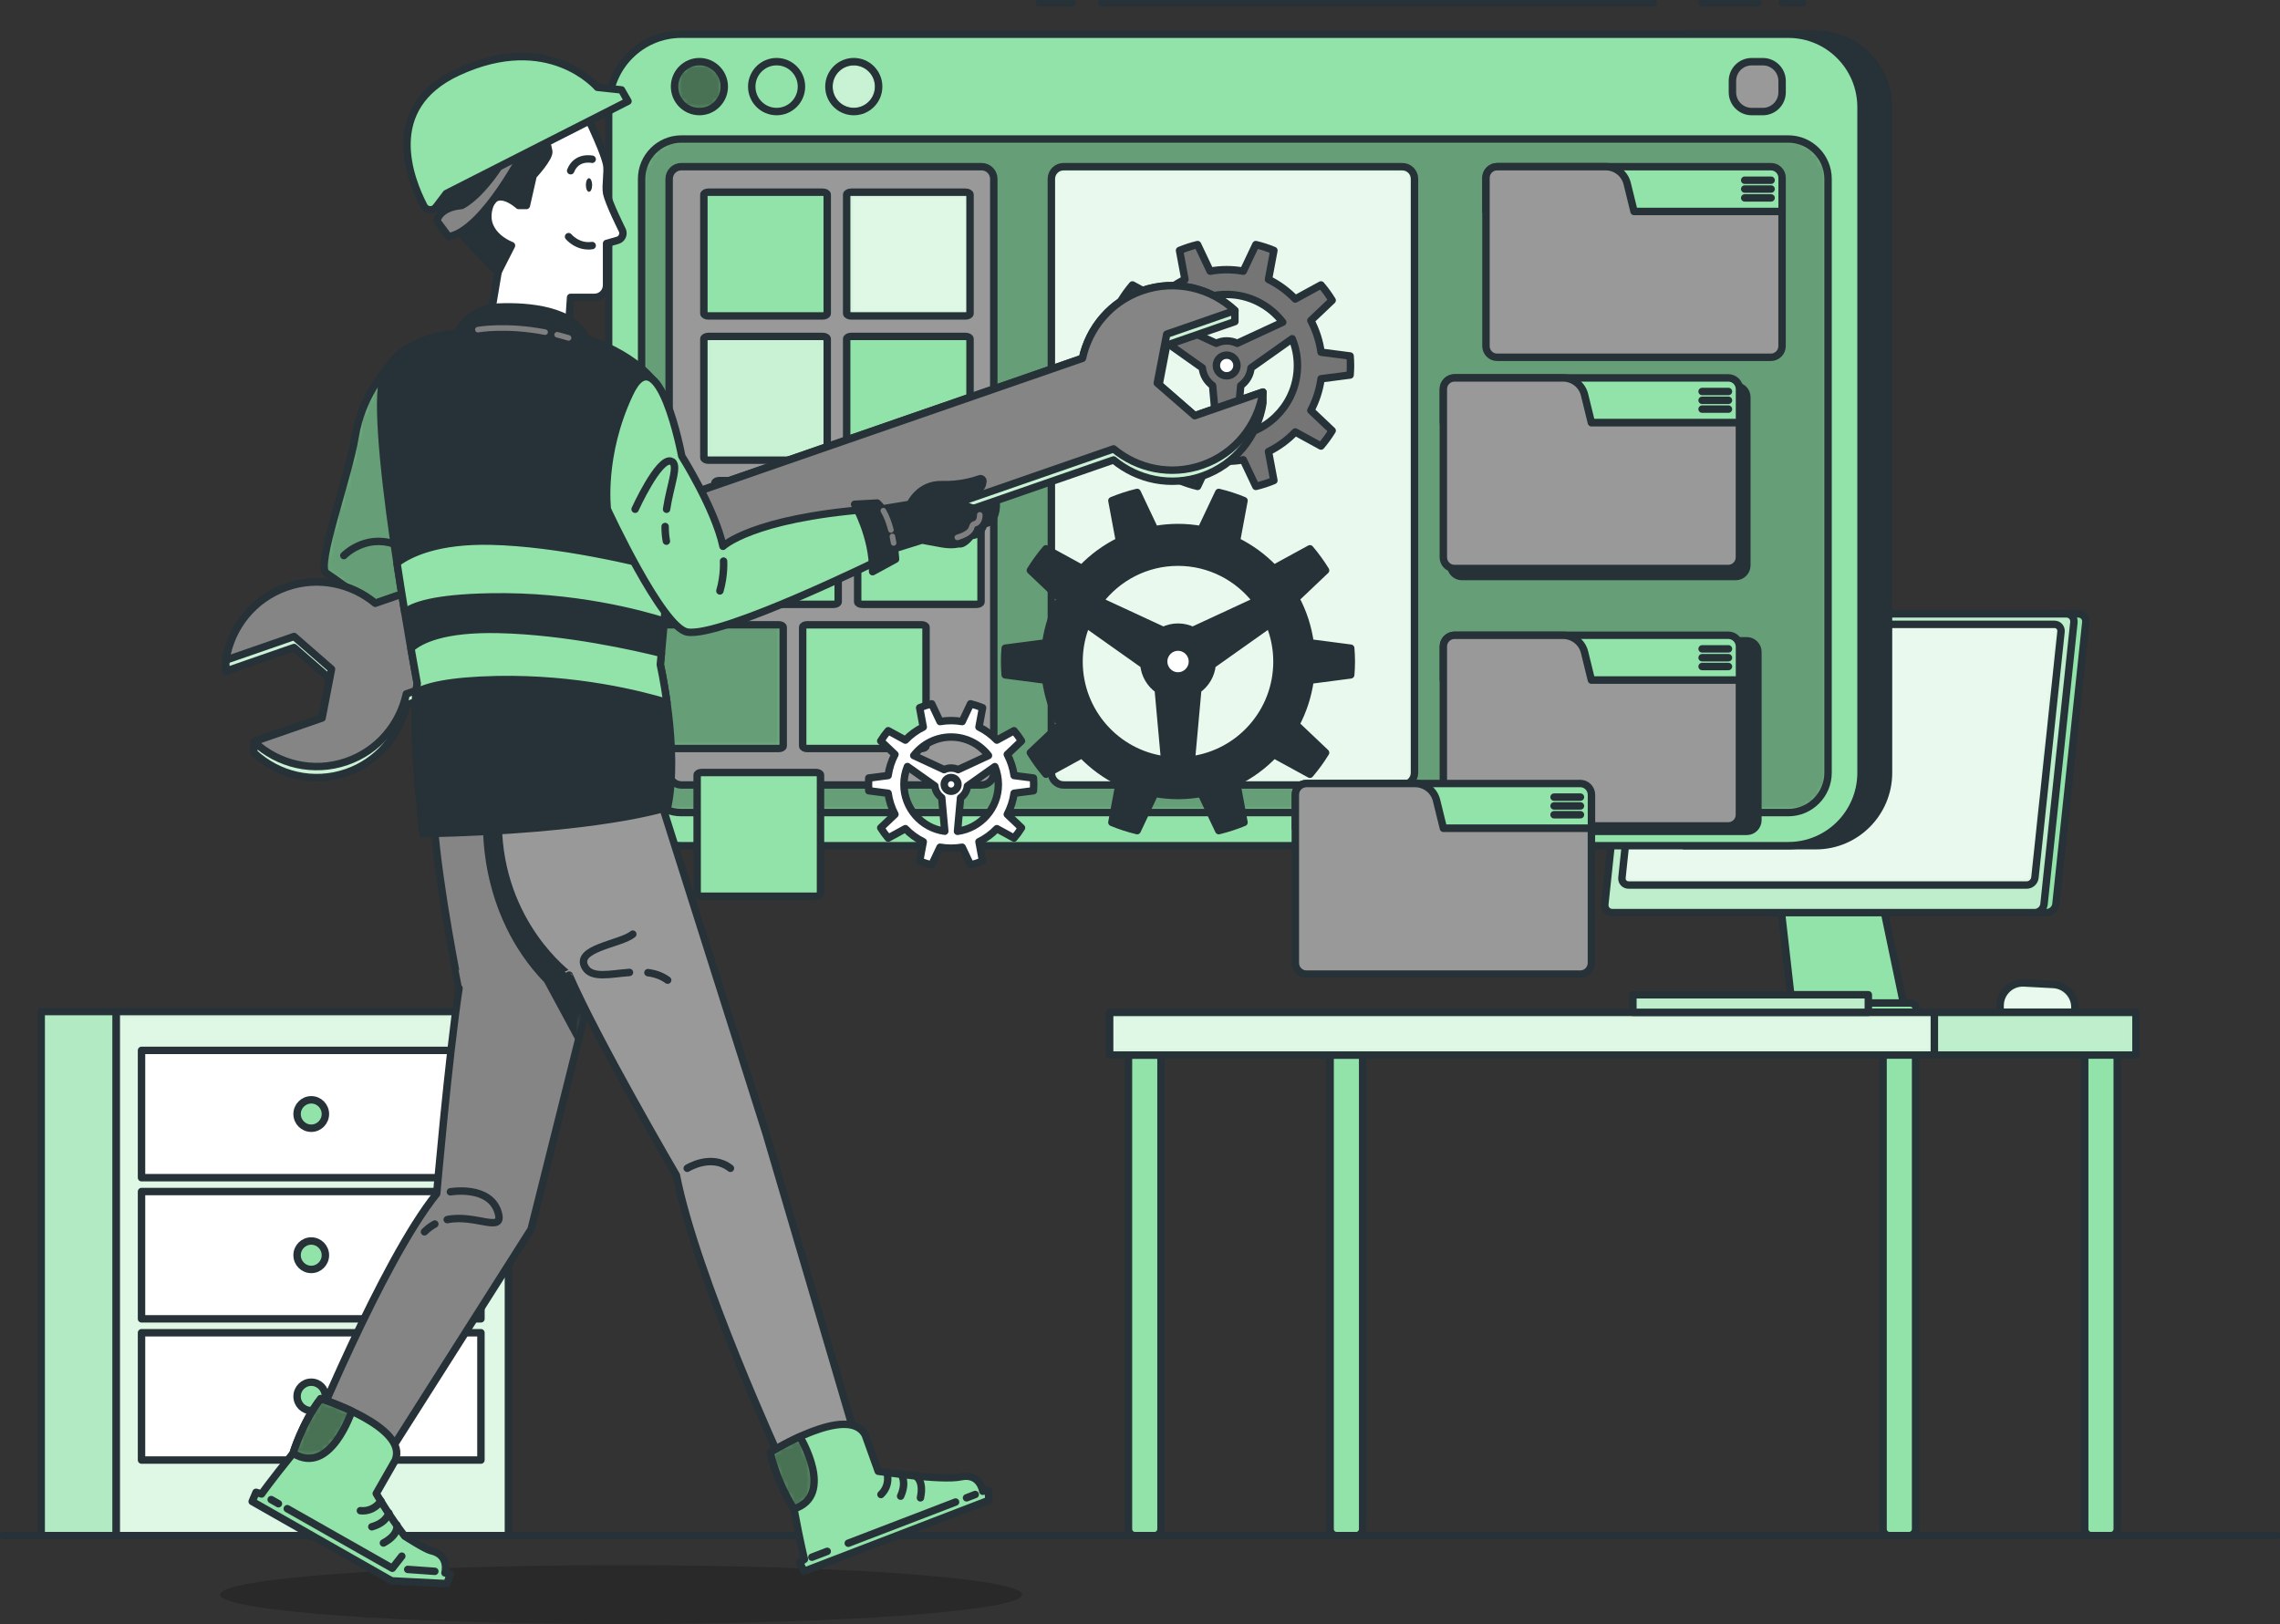 <svg width="386" height="275" viewBox="0 0 386 275" fill="none" xmlns="http://www.w3.org/2000/svg">
<rect x="0" y="0" width="386" height="275" fill="#333333" stroke="none"/>
<g clip-path="url(#clip0_22289_9619)">
<path opacity="0.2" d="M105.156 274.993C142.651 274.993 173.047 272.762 173.047 270.01C173.047 267.259 142.651 265.028 105.156 265.028C67.661 265.028 37.266 267.259 37.266 270.01C37.266 272.762 67.661 274.993 105.156 274.993Z" fill="black"/>
<path d="M0.466 260.024H385.534" stroke="#263238" stroke-width="1.259" stroke-miterlimit="10" stroke-linecap="round" stroke-linejoin="round"/>
<path d="M351.279 171.421H338.61V170.292C338.61 168.072 340.467 166.313 342.67 166.431L347.633 166.699C349.674 166.81 351.279 168.503 351.279 170.56V171.421Z" fill="#92E3A9"/>
<mask id="mask0_22289_9619" style="mask-type:luminance" maskUnits="userSpaceOnUse" x="338" y="166" width="14" height="6">
<path d="M351.279 171.421H338.61V170.292C338.61 168.072 340.467 166.313 342.67 166.431L347.633 166.699C349.674 166.81 351.279 168.503 351.279 170.56V171.421Z" fill="white"/>
</mask>
<g mask="url(#mask0_22289_9619)">
<path opacity="0.8" d="M351.279 171.421H338.61V170.292C338.61 168.072 340.467 166.313 342.67 166.431L347.633 166.699C349.674 166.81 351.279 168.503 351.279 170.56V171.421Z" fill="white"/>
</g>
<path d="M351.279 171.421H338.61V170.292C338.61 168.072 340.467 166.313 342.67 166.431L347.633 166.699C349.674 166.81 351.279 168.503 351.279 170.56V171.421Z" stroke="#263238" stroke-width="1.259" stroke-miterlimit="10" stroke-linecap="round" stroke-linejoin="round"/>
<path d="M317.074 145.129C317.03 144.127 316.201 143.34 315.203 143.34H302.401C301.403 143.34 300.582 144.127 300.53 145.129L303.57 171.911H322.68L317.074 145.129Z" fill="#92E3A9" stroke="#263238" stroke-width="1.259" stroke-miterlimit="10" stroke-linecap="round" stroke-linejoin="round"/>
<path d="M351.848 103.943H347.078L341.716 154.529H346.486C347.277 154.529 347.987 153.883 348.069 153.089L353.127 105.376C353.208 104.589 352.632 103.943 351.848 103.943Z" fill="#92E3A9" stroke="#263238" stroke-width="1.259" stroke-miterlimit="10" stroke-linecap="round" stroke-linejoin="round"/>
<path d="M344.467 154.537H272.975C272.183 154.537 271.614 153.891 271.695 153.096L276.754 105.383C276.835 104.589 277.545 103.943 278.336 103.943H349.829C350.62 103.943 351.189 104.589 351.108 105.383L346.049 153.096C345.968 153.891 345.258 154.537 344.467 154.537Z" fill="#92E3A9"/>
<mask id="mask1_22289_9619" style="mask-type:luminance" maskUnits="userSpaceOnUse" x="271" y="103" width="81" height="52">
<path d="M344.467 154.537H272.975C272.183 154.537 271.614 153.891 271.695 153.096L276.754 105.383C276.835 104.589 277.545 103.943 278.336 103.943H349.829C350.62 103.943 351.189 104.589 351.108 105.383L346.049 153.096C345.968 153.891 345.258 154.537 344.467 154.537Z" fill="white"/>
</mask>
<g mask="url(#mask1_22289_9619)">
<path opacity="0.4" d="M344.467 154.537H272.975C272.183 154.537 271.614 153.891 271.695 153.096L276.754 105.383C276.835 104.589 277.545 103.943 278.336 103.943H349.829C350.62 103.943 351.189 104.589 351.108 105.383L346.049 153.096C345.968 153.891 345.258 154.537 344.467 154.537Z" fill="white"/>
</g>
<path d="M344.467 154.537H272.975C272.183 154.537 271.614 153.891 271.695 153.096L276.754 105.383C276.835 104.589 277.545 103.943 278.336 103.943H349.829C350.62 103.943 351.189 104.589 351.108 105.383L346.049 153.096C345.968 153.891 345.258 154.537 344.467 154.537Z" stroke="#263238" stroke-width="1.259" stroke-miterlimit="10" stroke-linecap="round" stroke-linejoin="round"/>
<path d="M323.397 169.832H299.894C299.324 169.832 298.858 170.3 298.858 170.872C298.858 171.443 299.324 171.911 299.894 171.911H323.397C323.966 171.911 324.432 171.443 324.432 170.872C324.432 170.3 323.966 169.832 323.397 169.832Z" fill="#92E3A9" stroke="#263238" stroke-width="1.259" stroke-miterlimit="10" stroke-linecap="round" stroke-linejoin="round"/>
<path d="M343.128 149.859H275.711C275.023 149.859 274.52 149.295 274.594 148.604L279.009 106.972C279.083 106.281 279.704 105.717 280.392 105.717H347.809C348.497 105.717 349 106.281 348.926 106.972L344.511 148.604C344.437 149.302 343.823 149.859 343.128 149.859Z" fill="#92E3A9"/>
<mask id="mask2_22289_9619" style="mask-type:luminance" maskUnits="userSpaceOnUse" x="274" y="105" width="75" height="45">
<path d="M343.128 149.859H275.711C275.023 149.859 274.52 149.295 274.594 148.604L279.009 106.972C279.083 106.281 279.704 105.717 280.392 105.717H347.809C348.497 105.717 349 106.281 348.926 106.972L344.511 148.604C344.437 149.302 343.823 149.859 343.128 149.859Z" fill="white"/>
</mask>
<g mask="url(#mask2_22289_9619)">
<path opacity="0.8" d="M343.128 149.859H275.711C275.023 149.859 274.52 149.295 274.594 148.604L279.009 106.972C279.083 106.281 279.704 105.717 280.392 105.717H347.809C348.497 105.717 349 106.281 348.926 106.972L344.511 148.604C344.437 149.302 343.823 149.859 343.128 149.859Z" fill="white"/>
</g>
<path d="M343.128 149.859H275.711C275.023 149.859 274.52 149.295 274.594 148.604L279.009 106.972C279.083 106.281 279.704 105.717 280.392 105.717H347.809C348.497 105.717 349 106.281 348.926 106.972L344.511 148.604C344.437 149.302 343.823 149.859 343.128 149.859Z" stroke="#263238" stroke-width="1.259" stroke-miterlimit="10" stroke-linecap="round" stroke-linejoin="round"/>
<path d="M195.448 260.024H192.15C191.543 260.024 191.048 259.526 191.048 258.917V178.653H196.557V258.91C196.55 259.526 196.062 260.024 195.448 260.024Z" fill="#92E3A9" stroke="#263238" stroke-width="1.259" stroke-miterlimit="10" stroke-linecap="round" stroke-linejoin="round"/>
<path d="M361.617 171.421H313.857V178.653H361.617V171.421Z" fill="#92E3A9"/>
<mask id="mask3_22289_9619" style="mask-type:luminance" maskUnits="userSpaceOnUse" x="313" y="171" width="49" height="8">
<path d="M361.617 171.421H313.857V178.653H361.617V171.421Z" fill="white"/>
</mask>
<g mask="url(#mask3_22289_9619)">
<path opacity="0.4" d="M361.617 171.421H313.857V178.653H361.617V171.421Z" fill="white"/>
</g>
<path d="M361.617 171.421H313.857V178.653H361.617V171.421Z" stroke="#263238" stroke-width="1.259" stroke-miterlimit="10" stroke-linecap="round" stroke-linejoin="round"/>
<path d="M229.586 260.024H226.287C225.681 260.024 225.186 259.526 225.186 258.917V178.653H230.695V258.91C230.695 259.526 230.2 260.024 229.586 260.024Z" fill="#92E3A9" stroke="#263238" stroke-width="1.259" stroke-miterlimit="10" stroke-linecap="round" stroke-linejoin="round"/>
<path d="M357.335 260.024H354.036C353.43 260.024 352.935 259.526 352.935 258.917V178.653H358.444V258.91C358.437 259.526 357.941 260.024 357.335 260.024Z" fill="#92E3A9" stroke="#263238" stroke-width="1.259" stroke-miterlimit="10" stroke-linecap="round" stroke-linejoin="round"/>
<path d="M327.487 171.421H187.86V178.653H327.487V171.421Z" fill="#92E3A9"/>
<mask id="mask4_22289_9619" style="mask-type:luminance" maskUnits="userSpaceOnUse" x="187" y="171" width="141" height="8">
<path d="M327.487 171.421H187.86V178.653H327.487V171.421Z" fill="white"/>
</mask>
<g mask="url(#mask4_22289_9619)">
<path opacity="0.7" d="M327.487 171.421H187.86V178.653H327.487V171.421Z" fill="white"/>
</g>
<path d="M327.487 171.421H187.86V178.653H327.487V171.421Z" stroke="#263238" stroke-width="1.259" stroke-miterlimit="10" stroke-linecap="round" stroke-linejoin="round"/>
<path d="M323.198 260.024H319.9C319.293 260.024 318.798 259.526 318.798 258.917V178.653H324.307V258.91C324.3 259.526 323.805 260.024 323.198 260.024Z" fill="#92E3A9" stroke="#263238" stroke-width="1.259" stroke-miterlimit="10" stroke-linecap="round" stroke-linejoin="round"/>
<path d="M316.305 168.436H276.443V171.414H316.305V168.436Z" fill="#92E3A9"/>
<mask id="mask5_22289_9619" style="mask-type:luminance" maskUnits="userSpaceOnUse" x="276" y="168" width="41" height="4">
<path d="M316.305 168.436H276.443V171.414H316.305V168.436Z" fill="white"/>
</mask>
<g mask="url(#mask5_22289_9619)">
<path opacity="0.4" d="M316.305 168.436H276.443V171.414H316.305V168.436Z" fill="white"/>
</g>
<path d="M316.305 168.436H276.443V171.414H316.305V168.436Z" stroke="#263238" stroke-width="1.259" stroke-miterlimit="10" stroke-linecap="round" stroke-linejoin="round"/>
<path d="M19.649 260.022H86.075L86.075 171.278H19.649L19.649 260.022Z" fill="#92E3A9"/>
<mask id="mask6_22289_9619" style="mask-type:luminance" maskUnits="userSpaceOnUse" x="19" y="171" width="68" height="90">
<path d="M86.078 171.273L19.651 171.273L19.651 260.016H86.078L86.078 171.273Z" fill="white"/>
</mask>
<g mask="url(#mask6_22289_9619)">
<path opacity="0.7" d="M19.65 260.022H86.076L86.076 171.279H19.65L19.65 260.022Z" fill="white"/>
</g>
<path d="M19.649 260.022H86.075L86.075 171.278H19.649L19.649 260.022Z" stroke="#263238" stroke-width="1.259" stroke-miterlimit="10" stroke-linecap="round" stroke-linejoin="round"/>
<path d="M6.974 260.022H19.649L19.649 171.278H6.974L6.974 260.022Z" fill="#92E3A9"/>
<mask id="mask7_22289_9619" style="mask-type:luminance" maskUnits="userSpaceOnUse" x="6" y="171" width="14" height="90">
<path d="M19.651 171.273H6.975L6.975 260.016H19.651L19.651 171.273Z" fill="white"/>
</mask>
<g mask="url(#mask7_22289_9619)">
<path opacity="0.3" d="M6.974 260.022H19.649L19.649 171.279H6.974L6.974 260.022Z" fill="white"/>
</g>
<path d="M6.974 260.022H19.649L19.649 171.278H6.974L6.974 260.022Z" stroke="#263238" stroke-width="1.259" stroke-miterlimit="10" stroke-linecap="round" stroke-linejoin="round"/>
<path d="M23.959 199.412H81.422V177.857H23.959V199.412Z" fill="white" stroke="#263238" stroke-width="1.259" stroke-miterlimit="10" stroke-linecap="round" stroke-linejoin="round"/>
<path d="M23.959 223.315H81.422V201.76H23.959V223.315Z" fill="white" stroke="#263238" stroke-width="1.259" stroke-miterlimit="10" stroke-linecap="round" stroke-linejoin="round"/>
<path d="M23.959 247.225H81.422V225.67H23.959V247.225Z" fill="white" stroke="#263238" stroke-width="1.259" stroke-miterlimit="10" stroke-linecap="round" stroke-linejoin="round"/>
<path d="M50.297 188.632C50.297 189.961 51.369 191.038 52.693 191.038C54.017 191.038 55.089 189.961 55.089 188.632C55.089 187.303 54.017 186.227 52.693 186.227C51.369 186.234 50.297 187.311 50.297 188.632Z" fill="#92E3A9" stroke="#263238" stroke-width="1.259" stroke-miterlimit="10" stroke-linecap="round" stroke-linejoin="round"/>
<path d="M50.297 212.541C50.297 213.87 51.369 214.947 52.693 214.947C54.017 214.947 55.089 213.87 55.089 212.541C55.089 211.212 54.017 210.135 52.693 210.135C51.369 210.135 50.297 211.212 50.297 212.541Z" fill="#92E3A9" stroke="#263238" stroke-width="1.259" stroke-miterlimit="10" stroke-linecap="round" stroke-linejoin="round"/>
<path d="M50.297 236.449C50.297 237.778 51.369 238.855 52.693 238.855C54.017 238.855 55.089 237.778 55.089 236.449C55.089 235.12 54.017 234.044 52.693 234.044C51.369 234.044 50.297 235.12 50.297 236.449Z" fill="#92E3A9" stroke="#263238" stroke-width="1.259" stroke-miterlimit="10" stroke-linecap="round" stroke-linejoin="round"/>
<path d="M307.423 5.784H285.096V143.199H307.415C314.212 143.199 319.721 137.667 319.721 130.843V18.147C319.729 11.316 314.219 5.784 307.423 5.784Z" fill="#263238" stroke="#263238" stroke-width="1.259" stroke-miterlimit="10" stroke-linecap="round" stroke-linejoin="round"/>
<path d="M302.764 143.199H115.347C108.551 143.199 103.041 137.667 103.041 130.844V18.147C103.041 11.323 108.551 5.792 115.347 5.792H302.764C309.56 5.792 315.07 11.323 315.07 18.147V130.844C315.07 137.667 309.56 143.199 302.764 143.199Z" fill="#92E3A9" stroke="#263238" stroke-width="1.259" stroke-miterlimit="10" stroke-linecap="round" stroke-linejoin="round"/>
<path d="M298.452 18.889H296.551C294.754 18.889 293.297 17.427 293.297 15.622V13.714C293.297 11.91 294.754 10.447 296.551 10.447H298.452C300.249 10.447 301.706 11.91 301.706 13.714V15.622C301.706 17.427 300.249 18.889 298.452 18.889Z" fill="#999999" stroke="#263238" stroke-width="1.259" stroke-miterlimit="10" stroke-linecap="round" stroke-linejoin="round"/>
<mask id="mask8_22289_9619" style="mask-type:luminance" maskUnits="userSpaceOnUse" x="114" y="10" width="9" height="9">
<path d="M122.617 14.664C122.617 16.996 120.731 18.889 118.409 18.889C116.087 18.889 114.201 16.996 114.201 14.664C114.201 12.333 116.087 10.44 118.409 10.44C120.739 10.447 122.617 12.333 122.617 14.664Z" fill="white"/>
</mask>
<g mask="url(#mask8_22289_9619)">
<path opacity="0.5" d="M122.617 14.664C122.617 16.996 120.731 18.889 118.409 18.889C116.087 18.889 114.201 16.996 114.201 14.664C114.201 12.333 116.087 10.44 118.409 10.44C120.739 10.447 122.617 12.333 122.617 14.664Z" fill="black"/>
</g>
<path d="M122.617 14.664C122.617 16.996 120.731 18.889 118.409 18.889C116.087 18.889 114.201 16.996 114.201 14.664C114.201 12.333 116.087 10.44 118.409 10.44C120.739 10.447 122.617 12.333 122.617 14.664Z" stroke="#263238" stroke-width="1.259" stroke-miterlimit="10" stroke-linecap="round" stroke-linejoin="round"/>
<mask id="mask9_22289_9619" style="mask-type:luminance" maskUnits="userSpaceOnUse" x="140" y="10" width="9" height="9">
<path d="M144.545 18.889C146.869 18.889 148.753 16.998 148.753 14.664C148.753 12.331 146.869 10.44 144.545 10.44C142.221 10.44 140.337 12.331 140.337 14.664C140.337 16.998 142.221 18.889 144.545 18.889Z" fill="white"/>
</mask>
<g mask="url(#mask9_22289_9619)">
<path opacity="0.5" d="M144.545 18.889C146.869 18.889 148.753 16.998 148.753 14.664C148.753 12.331 146.869 10.44 144.545 10.44C142.221 10.44 140.337 12.331 140.337 14.664C140.337 16.998 142.221 18.889 144.545 18.889Z" fill="white" stroke="#263238" stroke-width="1.259" stroke-miterlimit="10" stroke-linecap="round" stroke-linejoin="round"/>
</g>
<path d="M144.545 18.889C146.869 18.889 148.753 16.998 148.753 14.664C148.753 12.331 146.869 10.44 144.545 10.44C142.221 10.44 140.337 12.331 140.337 14.664C140.337 16.998 142.221 18.889 144.545 18.889Z" stroke="#263238" stroke-width="1.259" stroke-miterlimit="10" stroke-linecap="round" stroke-linejoin="round"/>
<path d="M131.477 18.889C133.801 18.889 135.685 16.998 135.685 14.664C135.685 12.331 133.801 10.44 131.477 10.44C129.153 10.44 127.269 12.331 127.269 14.664C127.269 16.998 129.153 18.889 131.477 18.889Z" stroke="#263238" stroke-width="1.259" stroke-miterlimit="10" stroke-linecap="round" stroke-linejoin="round"/>
<path d="M115.347 23.545C111.642 23.545 108.625 26.574 108.625 30.294V130.843C108.625 134.563 111.642 137.593 115.347 137.593H302.764C306.469 137.593 309.486 134.563 309.486 130.843V30.294C309.486 26.574 306.469 23.545 302.764 23.545H115.347Z" fill="#92E3A9"/>
<mask id="mask10_22289_9619" style="mask-type:luminance" maskUnits="userSpaceOnUse" x="108" y="23" width="202" height="115">
<path d="M115.347 23.545C111.642 23.545 108.625 26.574 108.625 30.294V130.843C108.625 134.563 111.642 137.593 115.347 137.593H302.764C306.469 137.593 309.486 134.563 309.486 130.843V30.294C309.486 26.574 306.469 23.545 302.764 23.545H115.347Z" fill="white"/>
</mask>
<g mask="url(#mask10_22289_9619)">
<path opacity="0.3" d="M115.347 23.545C111.642 23.545 108.625 26.574 108.625 30.294V130.843C108.625 134.563 111.642 137.593 115.347 137.593H302.764C306.469 137.593 309.486 134.563 309.486 130.843V30.294C309.486 26.574 306.469 23.545 302.764 23.545H115.347Z" fill="black"/>
</g>
<path d="M115.347 23.545C111.642 23.545 108.625 26.574 108.625 30.294V130.843C108.625 134.563 111.642 137.593 115.347 137.593H302.764C306.469 137.593 309.486 134.563 309.486 130.843V30.294C309.486 26.574 306.469 23.545 302.764 23.545H115.347V23.545Z" stroke="#263238" stroke-width="1.259" stroke-miterlimit="10" stroke-linecap="round" stroke-linejoin="round"/>
<path d="M115.348 132.915H166.184C167.323 132.915 168.247 131.987 168.247 130.843V30.294C168.247 29.151 167.323 28.222 166.184 28.222H115.348C114.209 28.222 113.284 29.151 113.284 30.294V130.843C113.277 131.987 114.209 132.915 115.348 132.915Z" fill="#999999" stroke="#263238" stroke-width="1.259" stroke-miterlimit="10" stroke-linecap="round" stroke-linejoin="round"/>
<path d="M180.057 132.915H237.409C238.548 132.915 239.473 131.987 239.473 130.843V30.294C239.473 29.151 238.548 28.222 237.409 28.222H180.057C178.919 28.222 177.994 29.151 177.994 30.294V130.843C177.994 131.987 178.919 132.915 180.057 132.915Z" fill="#92E3A9"/>
<mask id="mask11_22289_9619" style="mask-type:luminance" maskUnits="userSpaceOnUse" x="177" y="28" width="63" height="105">
<path d="M180.057 132.915H237.409C238.548 132.915 239.473 131.987 239.473 130.843V30.294C239.473 29.151 238.548 28.222 237.409 28.222H180.057C178.919 28.222 177.994 29.151 177.994 30.294V130.843C177.994 131.987 178.919 132.915 180.057 132.915Z" fill="white"/>
</mask>
<g mask="url(#mask11_22289_9619)">
<path opacity="0.8" d="M180.057 132.915H237.409C238.548 132.915 239.473 131.987 239.473 130.843V30.294C239.473 29.151 238.548 28.222 237.409 28.222H180.057C178.919 28.222 177.994 29.151 177.994 30.294V130.843C177.994 131.987 178.919 132.915 180.057 132.915Z" fill="white"/>
</g>
<path d="M180.057 132.915H237.409C238.548 132.915 239.473 131.987 239.473 130.843V30.294C239.473 29.151 238.548 28.222 237.409 28.222H180.057C178.919 28.222 177.994 29.151 177.994 30.294V130.843C177.994 131.987 178.919 132.915 180.057 132.915Z" stroke="#263238" stroke-width="1.259" stroke-miterlimit="10" stroke-linecap="round" stroke-linejoin="round"/>
<path d="M299.821 28.222H253.466C252.431 28.222 251.58 29.069 251.58 30.116V35.818H301.707V30.116C301.707 29.069 300.856 28.222 299.821 28.222Z" fill="#92E3A9" stroke="#263238" stroke-width="1.259" stroke-miterlimit="10" stroke-linecap="round" stroke-linejoin="round"/>
<path d="M295.376 30.517H299.843" stroke="#263238" stroke-width="1.259" stroke-miterlimit="10" stroke-linecap="round" stroke-linejoin="round"/>
<path d="M295.376 32.009H299.843" stroke="#263238" stroke-width="1.259" stroke-miterlimit="10" stroke-linecap="round" stroke-linejoin="round"/>
<path d="M299.843 33.509H295.376" stroke="#263238" stroke-width="1.259" stroke-miterlimit="10" stroke-linecap="round" stroke-linejoin="round"/>
<path d="M276.643 35.811L275.482 31.088C275.068 29.403 273.566 28.222 271.836 28.222H253.458C252.423 28.222 251.572 29.069 251.572 30.116V35.818V58.605C251.572 59.653 252.415 60.499 253.458 60.499H299.813C300.848 60.499 301.699 59.653 301.699 58.605V35.811H276.643Z" fill="#999999" stroke="#263238" stroke-width="1.259" stroke-miterlimit="10" stroke-linecap="round" stroke-linejoin="round"/>
<path d="M112.493 126.745H131.81C132.239 126.745 132.594 126.559 132.594 126.329V106.207C132.594 105.977 132.239 105.792 131.81 105.792H112.493C112.057 105.792 111.709 105.977 111.709 106.207V126.329C111.709 126.559 112.064 126.745 112.493 126.745Z" fill="#92E3A9"/>
<mask id="mask12_22289_9619" style="mask-type:luminance" maskUnits="userSpaceOnUse" x="111" y="105" width="22" height="22">
<path d="M112.493 126.745H131.81C132.239 126.745 132.594 126.559 132.594 126.329V106.207C132.594 105.977 132.239 105.792 131.81 105.792H112.493C112.057 105.792 111.709 105.977 111.709 106.207V126.329C111.709 126.559 112.064 126.745 112.493 126.745Z" fill="white"/>
</mask>
<g mask="url(#mask12_22289_9619)">
<path opacity="0.3" d="M112.493 126.745H131.81C132.239 126.745 132.594 126.559 132.594 126.329V106.207C132.594 105.977 132.239 105.792 131.81 105.792H112.493C112.057 105.792 111.709 105.977 111.709 106.207V126.329C111.709 126.559 112.064 126.745 112.493 126.745Z" fill="black"/>
</g>
<path d="M112.493 126.745H131.81C132.239 126.745 132.594 126.559 132.594 126.329V106.207C132.594 105.977 132.239 105.792 131.81 105.792H112.493C112.057 105.792 111.709 105.977 111.709 106.207V126.329C111.709 126.559 112.064 126.745 112.493 126.745Z" stroke="#263238" stroke-width="1.259" stroke-miterlimit="10" stroke-linecap="round" stroke-linejoin="round"/>
<path d="M136.676 126.745H155.993C156.421 126.745 156.776 126.559 156.776 126.329V106.207C156.776 105.977 156.421 105.792 155.993 105.792H136.676C136.239 105.792 135.892 105.977 135.892 106.207V126.329C135.892 126.559 136.239 126.745 136.676 126.745Z" fill="#92E3A9" stroke="#263238" stroke-width="1.259" stroke-miterlimit="10" stroke-linecap="round" stroke-linejoin="round"/>
<path d="M121.803 102.331H141.12C141.549 102.331 141.904 102.146 141.904 101.916V81.794C141.904 81.564 141.549 81.378 141.12 81.378H121.803C121.367 81.378 121.02 81.564 121.02 81.794V101.916C121.02 102.146 121.375 102.331 121.803 102.331Z" fill="#92E3A9" stroke="#263238" stroke-width="1.259" stroke-miterlimit="10" stroke-linecap="round" stroke-linejoin="round"/>
<path d="M145.987 102.331H165.304C165.733 102.331 166.088 102.146 166.088 101.916V81.794C166.088 81.564 165.733 81.378 165.304 81.378H145.987C145.551 81.378 145.203 81.564 145.203 81.794V101.916C145.203 102.146 145.551 102.331 145.987 102.331Z" fill="#92E3A9" stroke="#263238" stroke-width="1.259" stroke-miterlimit="10" stroke-linecap="round" stroke-linejoin="round"/>
<path d="M119.947 77.918H139.264C139.7 77.918 140.048 77.732 140.048 77.502V57.38C140.048 57.15 139.693 56.965 139.264 56.965H119.947C119.511 56.965 119.163 57.15 119.163 57.38V77.502C119.156 77.732 119.511 77.918 119.947 77.918Z" fill="#92E3A9"/>
<mask id="mask13_22289_9619" style="mask-type:luminance" maskUnits="userSpaceOnUse" x="119" y="56" width="22" height="22">
<path d="M119.947 77.918H139.264C139.7 77.918 140.048 77.732 140.048 77.502V57.38C140.048 57.15 139.693 56.965 139.264 56.965H119.947C119.511 56.965 119.163 57.15 119.163 57.38V77.502C119.156 77.732 119.511 77.918 119.947 77.918Z" fill="white"/>
</mask>
<g mask="url(#mask13_22289_9619)">
<path opacity="0.5" d="M119.947 77.918H139.264C139.7 77.918 140.048 77.732 140.048 77.502V57.38C140.048 57.15 139.693 56.965 139.264 56.965H119.947C119.511 56.965 119.163 57.15 119.163 57.38V77.502C119.156 77.732 119.511 77.918 119.947 77.918Z" fill="white"/>
</g>
<path d="M119.947 77.918H139.264C139.7 77.918 140.048 77.732 140.048 77.502V57.38C140.048 57.15 139.693 56.965 139.264 56.965H119.947C119.511 56.965 119.163 57.15 119.163 57.38V77.502C119.156 77.732 119.511 77.918 119.947 77.918Z" stroke="#263238" stroke-width="1.259" stroke-miterlimit="10" stroke-linecap="round" stroke-linejoin="round"/>
<path d="M144.123 77.918H163.44C163.876 77.918 164.224 77.732 164.224 77.502V57.38C164.224 57.15 163.869 56.965 163.44 56.965H144.123C143.686 56.965 143.339 57.15 143.339 57.38V77.502C143.339 77.732 143.694 77.918 144.123 77.918Z" fill="#92E3A9" stroke="#263238" stroke-width="1.259" stroke-miterlimit="10" stroke-linecap="round" stroke-linejoin="round"/>
<path d="M119.947 53.497H139.264C139.7 53.497 140.048 53.312 140.048 53.081V32.96C140.048 32.729 139.693 32.544 139.264 32.544H119.947C119.511 32.544 119.163 32.729 119.163 32.96V53.081C119.156 53.312 119.511 53.497 119.947 53.497Z" fill="#92E3A9" stroke="#263238" stroke-width="1.259" stroke-miterlimit="10" stroke-linecap="round" stroke-linejoin="round"/>
<path d="M144.123 53.497H163.44C163.876 53.497 164.224 53.312 164.224 53.081V32.96C164.224 32.729 163.869 32.544 163.44 32.544H144.123C143.686 32.544 143.339 32.729 143.339 32.96V53.081C143.339 53.312 143.694 53.497 144.123 53.497Z" fill="#92E3A9"/>
<mask id="mask14_22289_9619" style="mask-type:luminance" maskUnits="userSpaceOnUse" x="143" y="32" width="22" height="22">
<path d="M144.123 53.497H163.44C163.876 53.497 164.224 53.312 164.224 53.081V32.96C164.224 32.729 163.869 32.544 163.44 32.544H144.123C143.686 32.544 143.339 32.729 143.339 32.96V53.081C143.339 53.312 143.694 53.497 144.123 53.497Z" fill="white"/>
</mask>
<g mask="url(#mask14_22289_9619)">
<path opacity="0.7" d="M144.123 53.497H163.44C163.876 53.497 164.224 53.312 164.224 53.081V32.96C164.224 32.729 163.869 32.544 163.44 32.544H144.123C143.686 32.544 143.339 32.729 143.339 32.96V53.081C143.339 53.312 143.694 53.497 144.123 53.497Z" fill="white"/>
</g>
<path d="M144.123 53.497H163.44C163.876 53.497 164.224 53.312 164.224 53.081V32.96C164.224 32.729 163.869 32.544 163.44 32.544H144.123C143.686 32.544 143.339 32.729 143.339 32.96V53.081C143.339 53.312 143.694 53.497 144.123 53.497Z" stroke="#263238" stroke-width="1.259" stroke-miterlimit="10" stroke-linecap="round" stroke-linejoin="round"/>
<path d="M295.722 108.502H249.367C248.716 108.502 248.147 108.836 247.807 109.333C247.607 109.638 247.481 110.001 247.481 110.388V138.877C247.481 139.917 248.325 140.771 249.367 140.771H295.722C296.758 140.771 297.608 139.924 297.608 138.877V110.388C297.608 109.355 296.765 108.502 295.722 108.502Z" fill="#263238" stroke="#263238" stroke-width="1.259" stroke-miterlimit="10" stroke-linecap="round" stroke-linejoin="round"/>
<path d="M292.609 107.566H246.254C245.219 107.566 244.368 108.412 244.368 109.459V115.162H294.495V109.459C294.487 108.42 293.644 107.566 292.609 107.566Z" fill="#92E3A9" stroke="#263238" stroke-width="1.259" stroke-miterlimit="10" stroke-linecap="round" stroke-linejoin="round"/>
<path d="M288.164 109.868H292.624" stroke="#263238" stroke-width="1.259" stroke-miterlimit="10" stroke-linecap="round" stroke-linejoin="round"/>
<path d="M288.164 111.368H292.624" stroke="#263238" stroke-width="1.259" stroke-miterlimit="10" stroke-linecap="round" stroke-linejoin="round"/>
<path d="M292.624 112.86H288.164" stroke="#263238" stroke-width="1.259" stroke-miterlimit="10" stroke-linecap="round" stroke-linejoin="round"/>
<path d="M269.424 115.162L268.263 110.44C267.849 108.754 266.348 107.574 264.617 107.574H246.239C245.204 107.574 244.354 108.42 244.354 109.467V115.17V137.957C244.354 138.996 245.197 139.85 246.239 139.85H292.594C293.63 139.85 294.48 139.004 294.48 137.957V115.162H269.424Z" fill="#999999" stroke="#263238" stroke-width="1.259" stroke-miterlimit="10" stroke-linecap="round" stroke-linejoin="round"/>
<path d="M293.851 65.355H247.496C246.845 65.355 246.276 65.689 245.936 66.186C245.736 66.491 245.61 66.855 245.61 67.241V95.731C245.61 96.77 246.453 97.624 247.496 97.624H293.851C294.886 97.624 295.737 96.778 295.737 95.731V67.241C295.737 66.201 294.886 65.355 293.851 65.355Z" fill="#263238" stroke="#263238" stroke-width="1.259" stroke-miterlimit="10" stroke-linecap="round" stroke-linejoin="round"/>
<path d="M292.609 63.989H246.254C245.219 63.989 244.368 64.835 244.368 65.882V71.584H294.495V65.882C294.487 64.835 293.644 63.989 292.609 63.989Z" fill="#92E3A9" stroke="#263238" stroke-width="1.259" stroke-miterlimit="10" stroke-linecap="round" stroke-linejoin="round"/>
<path d="M288.164 66.29H292.624" stroke="#263238" stroke-width="1.259" stroke-miterlimit="10" stroke-linecap="round" stroke-linejoin="round"/>
<path d="M288.164 67.783H292.624" stroke="#263238" stroke-width="1.259" stroke-miterlimit="10" stroke-linecap="round" stroke-linejoin="round"/>
<path d="M292.624 69.275H288.164" stroke="#263238" stroke-width="1.259" stroke-miterlimit="10" stroke-linecap="round" stroke-linejoin="round"/>
<path d="M269.424 71.577L268.263 66.855C267.849 65.169 266.348 63.989 264.617 63.989H246.239C245.204 63.989 244.354 64.835 244.354 65.882V71.584V94.372C244.354 95.411 245.197 96.265 246.239 96.265H292.594C293.63 96.265 294.48 95.419 294.48 94.372V71.577H269.424Z" fill="#999999" stroke="#263238" stroke-width="1.259" stroke-miterlimit="10" stroke-linecap="round" stroke-linejoin="round"/>
<path d="M118.808 151.76H138.125C138.562 151.76 138.909 151.574 138.909 151.344V131.222C138.909 130.992 138.554 130.806 138.125 130.806H118.808C118.372 130.806 118.024 130.992 118.024 131.222V151.344C118.024 151.574 118.379 151.76 118.808 151.76Z" fill="#92E3A9" stroke="#263238" stroke-width="1.259" stroke-miterlimit="10" stroke-linecap="round" stroke-linejoin="round"/>
<path d="M267.546 132.67H221.192C220.156 132.67 219.306 133.516 219.306 134.563V140.266H269.432V134.563C269.425 133.516 268.582 132.67 267.546 132.67Z" fill="#92E3A9" stroke="#263238" stroke-width="1.259" stroke-miterlimit="10" stroke-linecap="round" stroke-linejoin="round"/>
<path d="M263.102 134.972H267.568" stroke="#263238" stroke-width="1.259" stroke-miterlimit="10" stroke-linecap="round" stroke-linejoin="round"/>
<path d="M263.102 136.464H267.568" stroke="#263238" stroke-width="1.259" stroke-miterlimit="10" stroke-linecap="round" stroke-linejoin="round"/>
<path d="M267.568 137.957H263.102" stroke="#263238" stroke-width="1.259" stroke-miterlimit="10" stroke-linecap="round" stroke-linejoin="round"/>
<path d="M244.369 140.258L243.207 135.536C242.793 133.851 241.292 132.67 239.561 132.67H221.184C220.148 132.67 219.298 133.516 219.298 134.563V140.266V163.053C219.298 164.093 220.141 164.947 221.184 164.947H267.539C268.574 164.947 269.424 164.1 269.424 163.053V140.258H244.369Z" fill="#999999" stroke="#263238" stroke-width="1.259" stroke-miterlimit="10" stroke-linecap="round" stroke-linejoin="round"/>
<path d="M301.707 0.468H305.19" stroke="#263238" stroke-width="1.259" stroke-miterlimit="10" stroke-linecap="round" stroke-linejoin="round"/>
<path d="M288.166 0.468H297.61" stroke="#263238" stroke-width="1.259" stroke-miterlimit="10" stroke-linecap="round" stroke-linejoin="round"/>
<path d="M186.485 0.468H279.905" stroke="#263238" stroke-width="1.259" stroke-miterlimit="10" stroke-linecap="round" stroke-linejoin="round"/>
<path d="M175.932 0.468H181.515" stroke="#263238" stroke-width="1.259" stroke-miterlimit="10" stroke-linecap="round" stroke-linejoin="round"/>
<path d="M228.675 114.271C228.735 113.528 228.772 112.779 228.772 112.014C228.772 111.256 228.735 110.506 228.675 109.757L221.798 108.858C221.428 106.185 220.592 103.653 219.372 101.366L224.416 96.577C223.624 95.293 222.737 94.075 221.768 92.931L215.674 96.265C213.855 94.372 211.71 92.798 209.329 91.625L210.608 84.771C209.233 84.2 207.805 83.739 206.334 83.383L203.353 89.679C202.081 89.457 200.772 89.33 199.426 89.33C198.088 89.33 196.779 89.457 195.499 89.679L192.519 83.383C191.047 83.739 189.62 84.207 188.244 84.771L189.524 91.625C187.142 92.79 184.998 94.372 183.178 96.265L177.085 92.931C176.116 94.075 175.228 95.293 174.437 96.577L179.481 101.366C178.26 103.661 177.432 106.185 177.055 108.858L170.177 109.757C170.118 110.499 170.081 111.249 170.081 112.014C170.081 112.771 170.118 113.521 170.177 114.271L177.055 115.169C177.425 117.842 178.26 120.374 179.481 122.661L174.437 127.45C175.228 128.735 176.116 129.953 177.085 131.096L183.178 127.762C184.998 129.656 187.142 131.23 189.524 132.403L188.244 139.256C189.62 139.828 191.047 140.288 192.519 140.645L195.499 134.348C196.771 134.571 198.08 134.697 199.426 134.697C200.765 134.697 202.074 134.571 203.353 134.348L206.334 140.645C207.805 140.288 209.233 139.82 210.608 139.256L209.329 132.403C211.71 131.237 213.855 129.656 215.674 127.762L221.768 131.096C222.737 129.953 223.624 128.735 224.416 127.45L219.372 122.661C220.592 120.367 221.421 117.842 221.798 115.169L228.675 114.271ZM199.434 95.189C204.84 95.189 209.632 97.773 212.701 101.76L201.919 106.757C201.164 106.4 200.321 106.193 199.434 106.193C198.546 106.193 197.703 106.4 196.949 106.757L186.166 101.76C189.235 97.765 194.028 95.189 199.434 95.189ZM182.676 112.014C182.676 109.771 183.119 107.633 183.918 105.68L193.665 112.585C193.835 114.316 194.752 115.815 196.091 116.766L197.171 128.668C188.991 127.562 182.676 120.538 182.676 112.014ZM201.697 128.668L202.777 116.766C204.115 115.815 205.04 114.308 205.202 112.585L214.949 105.68C215.741 107.64 216.192 109.771 216.192 112.014C216.199 120.538 209.884 127.562 201.697 128.668Z" fill="#263238" stroke="#263238" stroke-width="1.259" stroke-miterlimit="10" stroke-linecap="round" stroke-linejoin="round"/>
<path d="M201.874 112.014C201.874 113.365 200.779 114.457 199.441 114.457C198.095 114.457 197.008 113.358 197.008 112.014C197.008 110.67 198.095 109.571 199.441 109.571C200.779 109.571 201.874 110.662 201.874 112.014Z" fill="white" stroke="#263238" stroke-width="1.259" stroke-miterlimit="10" stroke-linecap="round" stroke-linejoin="round"/>
<path d="M228.573 63.499C228.61 62.964 228.639 62.429 228.639 61.888C228.639 61.346 228.61 60.811 228.573 60.276L223.655 59.638C223.389 57.722 222.789 55.918 221.924 54.277L225.533 50.854C224.971 49.933 224.335 49.065 223.64 48.248L219.284 50.631C217.982 49.28 216.452 48.151 214.751 47.312L215.668 42.412C214.684 42.003 213.663 41.669 212.613 41.417L210.483 45.916C209.574 45.753 208.635 45.664 207.68 45.664C206.726 45.664 205.787 45.753 204.878 45.916L202.748 41.417C201.698 41.669 200.677 42.003 199.693 42.412L200.61 47.312C198.909 48.144 197.379 49.272 196.077 50.631L191.721 48.248C191.026 49.065 190.39 49.933 189.828 50.854L193.437 54.277C192.564 55.918 191.972 57.722 191.706 59.638L186.788 60.276C186.751 60.811 186.722 61.346 186.722 61.888C186.722 62.429 186.751 62.964 186.788 63.499L191.706 64.137C191.972 66.053 192.564 67.857 193.437 69.498L189.828 72.921C190.39 73.842 191.026 74.71 191.721 75.527L196.077 73.144C197.379 74.495 198.909 75.624 200.61 76.463L199.693 81.363C200.677 81.772 201.698 82.106 202.748 82.358L204.878 77.859C205.787 78.022 206.726 78.111 207.68 78.111C208.635 78.111 209.574 78.022 210.483 77.859L212.613 82.358C213.663 82.106 214.684 81.772 215.668 81.363L214.751 76.463C216.452 75.631 217.982 74.503 219.284 73.144L223.64 75.527C224.335 74.71 224.971 73.842 225.533 72.921L221.924 69.498C222.797 67.857 223.389 66.053 223.655 64.137L228.573 63.499ZM207.673 49.859C211.541 49.859 214.965 51.708 217.162 54.559L209.455 58.13C208.916 57.871 208.317 57.722 207.68 57.722C207.044 57.722 206.445 57.871 205.906 58.13L198.199 54.559C200.381 51.7 203.805 49.859 207.673 49.859ZM195.692 61.888C195.692 60.284 196.01 58.754 196.58 57.358L203.554 62.296C203.672 63.528 204.33 64.605 205.292 65.288L206.061 73.797C200.204 73.003 195.692 67.983 195.692 61.888ZM209.285 73.797L210.054 65.288C211.016 64.605 211.674 63.536 211.792 62.296L218.766 57.358C219.336 58.754 219.654 60.284 219.654 61.888C219.654 67.983 215.143 73.003 209.285 73.797Z" fill="#757575" stroke="#263238" stroke-width="1.259" stroke-miterlimit="10" stroke-linecap="round" stroke-linejoin="round"/>
<path d="M207.673 63.64C208.637 63.64 209.418 62.855 209.418 61.888C209.418 60.92 208.637 60.135 207.673 60.135C206.709 60.135 205.928 60.92 205.928 61.888C205.928 62.855 206.709 63.64 207.673 63.64Z" fill="white" stroke="#263238" stroke-width="1.259" stroke-miterlimit="10" stroke-linecap="round" stroke-linejoin="round"/>
<path d="M174.962 133.895C174.992 133.539 175.007 133.182 175.007 132.819C175.007 132.455 174.992 132.098 174.962 131.742L171.686 131.319C171.509 130.042 171.109 128.839 170.533 127.747L172.936 125.468C172.559 124.859 172.137 124.272 171.671 123.73L168.765 125.319C167.9 124.421 166.879 123.664 165.74 123.107L166.347 119.84C165.689 119.565 165.008 119.35 164.313 119.179L162.893 122.179C162.287 122.075 161.658 122.015 161.022 122.015C160.386 122.015 159.757 122.075 159.151 122.179L157.731 119.179C157.028 119.35 156.348 119.572 155.697 119.84L156.304 123.107C155.172 123.664 154.144 124.413 153.279 125.319L150.372 123.73C149.907 124.272 149.485 124.852 149.108 125.468L151.511 127.747C150.935 128.839 150.535 130.042 150.358 131.319L147.081 131.742C147.052 132.098 147.037 132.455 147.037 132.819C147.037 133.182 147.052 133.539 147.081 133.895L150.358 134.318C150.535 135.596 150.935 136.798 151.511 137.89L149.108 140.169C149.485 140.778 149.907 141.365 150.372 141.907L153.279 140.318C154.144 141.224 155.165 141.974 156.304 142.53L155.697 145.797C156.355 146.072 157.036 146.288 157.731 146.458L159.151 143.459C159.757 143.563 160.386 143.622 161.022 143.622C161.658 143.622 162.287 143.563 162.893 143.459L164.313 146.458C165.016 146.288 165.696 146.065 166.347 145.797L165.74 142.53C166.872 141.974 167.9 141.224 168.765 140.318L171.671 141.907C172.137 141.365 172.559 140.786 172.936 140.169L170.533 137.89C171.109 136.798 171.509 135.596 171.686 134.318L174.962 133.895ZM161.022 124.8C163.596 124.8 165.888 126.032 167.345 127.933L162.205 130.316C161.843 130.146 161.444 130.049 161.022 130.049C160.6 130.049 160.194 130.146 159.839 130.316L154.699 127.933C156.163 126.032 158.448 124.8 161.022 124.8ZM153.035 132.819C153.035 131.749 153.249 130.732 153.626 129.797L158.271 133.086C158.352 133.91 158.789 134.623 159.432 135.076L159.95 140.748C156.045 140.229 153.035 136.88 153.035 132.819ZM162.102 140.763L162.619 135.091C163.255 134.638 163.699 133.917 163.78 133.101L168.425 129.811C168.802 130.747 169.016 131.764 169.016 132.833C169.016 136.88 166.007 140.229 162.102 140.763Z" fill="white" stroke="#263238" stroke-width="1.259" stroke-miterlimit="10" stroke-linecap="round" stroke-linejoin="round"/>
<path d="M162.184 132.819C162.184 133.465 161.666 133.984 161.022 133.984C160.379 133.984 159.861 133.465 159.861 132.819C159.861 132.173 160.379 131.653 161.022 131.653C161.666 131.653 162.184 132.18 162.184 132.819Z" stroke="#263238" stroke-width="1.259" stroke-miterlimit="10" stroke-linecap="round" stroke-linejoin="round"/>
<path d="M73.475 139.486L107.827 136.635L89.915 208.138L62.81 250.832L51.88 245.107C51.88 245.107 64.622 213.647 73.933 202.116C73.933 202.116 75.908 179.284 77.712 167.33C77.705 167.323 74.333 150.631 73.475 139.486Z" fill="#858585"/>
<mask id="mask15_22289_9619" style="mask-type:luminance" maskUnits="userSpaceOnUse" x="51" y="136" width="57" height="115">
<path d="M73.475 139.486L107.827 136.635L89.915 208.138L62.81 250.832L51.88 245.107C51.88 245.107 64.622 213.647 73.933 202.116C73.933 202.116 75.908 179.284 77.712 167.33C77.705 167.323 74.333 150.631 73.475 139.486Z" fill="white"/>
</mask>
<g mask="url(#mask15_22289_9619)">
<path d="M97.332 137.504L82.445 138.736C82.445 138.736 81.262 154.203 92.666 165.964L97.998 175.847L103.286 154.73L97.332 137.504Z" fill="#263238" stroke="#263238" stroke-width="1.259" stroke-miterlimit="10" stroke-linecap="round" stroke-linejoin="round"/>
</g>
<path d="M73.475 139.486L107.827 136.635L89.915 208.138L62.81 250.832L51.88 245.107C51.88 245.107 64.622 213.647 73.933 202.116C73.933 202.116 75.908 179.284 77.712 167.33C77.705 167.323 74.333 150.631 73.475 139.486Z" stroke="#263238" stroke-width="1.259" stroke-miterlimit="10" stroke-linecap="round" stroke-linejoin="round"/>
<path d="M73.615 207.262C73.009 207.588 72.424 208.019 71.862 208.576" stroke="#263238" stroke-width="1.259" stroke-miterlimit="10" stroke-linecap="round" stroke-linejoin="round"/>
<path d="M76.248 201.804C76.248 201.804 82.949 200.639 84.332 205.309C85.419 208.969 80.53 205.524 75.716 206.512" stroke="#263238" stroke-width="1.259" stroke-miterlimit="10" stroke-linecap="round" stroke-linejoin="round"/>
<path d="M84.338 139.434L111.79 135.425L129.702 191.959L144.685 242.842L132.364 247.669C132.364 247.669 117.854 216.172 114.511 199.012C114.511 199.012 101.118 176.114 96.363 165.117C96.363 165.125 84.508 156.534 84.338 139.434Z" fill="#999999" stroke="#263238" stroke-width="1.259" stroke-miterlimit="10" stroke-linecap="round" stroke-linejoin="round"/>
<path d="M109.696 164.694C110.88 164.85 112.018 165.221 113.032 165.964" stroke="#263238" stroke-width="1.259" stroke-miterlimit="10" stroke-linecap="round" stroke-linejoin="round"/>
<path d="M107.131 158.175C105.149 159.86 97.198 160.529 99.062 163.781C100.171 165.719 103.263 164.909 106.568 164.657" stroke="#263238" stroke-width="1.259" stroke-miterlimit="10" stroke-linecap="round" stroke-linejoin="round"/>
<path d="M116.346 197.824C116.346 197.824 120.398 195.255 123.66 197.824" stroke="#263238" stroke-width="1.259" stroke-miterlimit="10" stroke-linecap="round" stroke-linejoin="round"/>
<path d="M66.316 267.679L42.694 254.24L43.345 252.688L44.284 252.97C44.284 252.97 45.815 250.772 49.617 246.08C49.617 246.08 51.155 240.919 54.298 236.835C54.298 236.835 69.288 241.617 66.9 247.29L63.697 252.896C63.697 252.896 65.864 256.645 68.505 260.098C68.505 260.098 72.025 262.363 72.934 262.563C76.196 263.261 75.331 266.335 75.331 266.335L76.24 266.535L75.663 268.154L66.316 267.679Z" fill="#92E3A9" stroke="#263238" stroke-width="1.259" stroke-miterlimit="10" stroke-linecap="round" stroke-linejoin="round"/>
<path d="M59.548 238.944C56.768 237.63 54.298 236.835 54.298 236.835C51.154 240.927 49.616 246.08 49.616 246.08C55.925 250.022 59.548 238.944 59.548 238.944Z" fill="#92E3A9"/>
<mask id="mask16_22289_9619" style="mask-type:luminance" maskUnits="userSpaceOnUse" x="49" y="236" width="11" height="11">
<path d="M59.548 238.944C56.768 237.63 54.298 236.835 54.298 236.835C51.154 240.927 49.616 246.08 49.616 246.08C55.925 250.022 59.548 238.944 59.548 238.944Z" fill="white"/>
</mask>
<g mask="url(#mask16_22289_9619)">
<path opacity="0.5" d="M59.548 238.944C56.768 237.63 54.298 236.835 54.298 236.835C51.154 240.927 49.616 246.08 49.616 246.08C55.925 250.022 59.548 238.944 59.548 238.944Z" fill="black"/>
</g>
<path d="M59.548 238.944C56.768 237.63 54.298 236.835 54.298 236.835C51.154 240.927 49.616 246.08 49.616 246.08C55.925 250.022 59.548 238.944 59.548 238.944Z" stroke="#263238" stroke-width="1.259" stroke-miterlimit="10" stroke-linecap="round" stroke-linejoin="round"/>
<path d="M64.496 254.165C64.496 254.165 63.328 256.037 61.013 255.799" stroke="#263238" stroke-width="1.259" stroke-miterlimit="10" stroke-linecap="round" stroke-linejoin="round"/>
<path d="M65.834 256.185C65.834 256.185 65.487 257.811 62.95 258.524" stroke="#263238" stroke-width="1.259" stroke-miterlimit="10" stroke-linecap="round" stroke-linejoin="round"/>
<path d="M67.188 258.219C67.188 258.219 67.632 259.808 64.91 261.271" stroke="#263238" stroke-width="1.259" stroke-miterlimit="10" stroke-linecap="round" stroke-linejoin="round"/>
<path d="M69.029 265.741L73.615 266.068" stroke="#263238" stroke-width="1.259" stroke-miterlimit="10" stroke-linecap="round" stroke-linejoin="round"/>
<path d="M48.633 255.457L66.419 265.548L68.024 263.499" stroke="#263238" stroke-width="1.259" stroke-miterlimit="10" stroke-linecap="round" stroke-linejoin="round"/>
<path d="M45.911 253.92L47.139 254.618" stroke="#263238" stroke-width="1.259" stroke-miterlimit="10" stroke-linecap="round" stroke-linejoin="round"/>
<path d="M130.412 245.924C130.412 245.924 143.746 237.548 146.505 243.043L148.686 249.124C148.686 249.124 159.395 250.757 162.656 250.059C165.918 249.361 166.384 252.51 166.384 252.51L167.293 252.317L167.427 254.032L136.121 266.068L135.367 264.568L136.188 264.033C136.188 264.033 135.515 261.442 134.413 255.487C134.398 255.495 131.477 250.98 130.412 245.924Z" fill="#92E3A9" stroke="#263238" stroke-width="1.259" stroke-miterlimit="10" stroke-linecap="round" stroke-linejoin="round"/>
<path d="M135.411 243.273C132.616 244.543 130.412 245.924 130.412 245.924C131.484 250.98 134.398 255.495 134.398 255.495C141.476 253.215 135.411 243.273 135.411 243.273Z" fill="#92E3A9"/>
<mask id="mask17_22289_9619" style="mask-type:luminance" maskUnits="userSpaceOnUse" x="130" y="243" width="8" height="13">
<path d="M135.411 243.273C132.616 244.543 130.412 245.924 130.412 245.924C131.484 250.98 134.398 255.495 134.398 255.495C141.476 253.215 135.411 243.273 135.411 243.273Z" fill="white"/>
</mask>
<g mask="url(#mask17_22289_9619)">
<path opacity="0.5" d="M135.411 243.273C132.616 244.543 130.412 245.924 130.412 245.924C131.484 250.98 134.398 255.495 134.398 255.495C141.476 253.215 135.411 243.273 135.411 243.273Z" fill="black"/>
</g>
<path d="M135.411 243.273C132.616 244.543 130.412 245.924 130.412 245.924C131.484 250.98 134.398 255.495 134.398 255.495C141.476 253.215 135.411 243.273 135.411 243.273Z" stroke="#263238" stroke-width="1.259" stroke-miterlimit="10" stroke-linecap="round" stroke-linejoin="round"/>
<path d="M163.632 253.623L165.104 253.059" stroke="#263238" stroke-width="1.259" stroke-miterlimit="10" stroke-linecap="round" stroke-linejoin="round"/>
<path d="M143.612 261.308L161.776 254.336" stroke="#263238" stroke-width="1.259" stroke-miterlimit="10" stroke-linecap="round" stroke-linejoin="round"/>
<path d="M137.452 263.677L140.048 262.682" stroke="#263238" stroke-width="1.259" stroke-miterlimit="10" stroke-linecap="round" stroke-linejoin="round"/>
<path d="M150.165 249.339C150.165 249.339 150.831 251.448 149.145 253.059" stroke="#263238" stroke-width="1.259" stroke-miterlimit="10" stroke-linecap="round" stroke-linejoin="round"/>
<path d="M152.561 249.621C152.561 249.621 153.567 250.936 152.473 253.341" stroke="#263238" stroke-width="1.259" stroke-miterlimit="10" stroke-linecap="round" stroke-linejoin="round"/>
<path d="M154.987 249.903C154.987 249.903 156.481 250.587 155.83 253.623" stroke="#263238" stroke-width="1.259" stroke-miterlimit="10" stroke-linecap="round" stroke-linejoin="round"/>
<path d="M65.235 62.823C65.235 62.823 61.279 66.951 60.118 73.96C58.956 80.97 53.439 95.916 55.229 97.03C57.019 98.144 73.622 110.417 73.622 110.417L80.914 103.638L70.597 90.392L75.722 67.887L65.235 62.823Z" fill="#92E3A9"/>
<mask id="mask18_22289_9619" style="mask-type:luminance" maskUnits="userSpaceOnUse" x="54" y="62" width="27" height="49">
<path d="M65.235 62.823C65.235 62.823 61.279 66.951 60.118 73.96C58.956 80.97 53.439 95.916 55.229 97.03C57.019 98.144 73.622 110.417 73.622 110.417L80.914 103.638L70.597 90.392L75.722 67.887L65.235 62.823Z" fill="white"/>
</mask>
<g mask="url(#mask18_22289_9619)">
<path opacity="0.3" d="M65.235 62.823C65.235 62.823 61.279 66.951 60.118 73.96C58.956 80.97 53.439 95.916 55.229 97.03C57.019 98.144 73.622 110.417 73.622 110.417L80.914 103.638L70.597 90.392L75.722 67.887L65.235 62.823Z" fill="black"/>
</g>
<path d="M65.235 62.823C65.235 62.823 61.279 66.951 60.118 73.96C58.956 80.97 53.439 95.916 55.229 97.03C57.019 98.144 73.622 110.417 73.622 110.417L80.914 103.638L70.597 90.392L75.722 67.887L65.235 62.823Z" stroke="#263238" stroke-width="1.259" stroke-miterlimit="10" stroke-linecap="round" stroke-linejoin="round"/>
<path d="M58.21 94.075C58.21 94.075 61.723 90.422 66.737 92.122" stroke="#263238" stroke-width="1.259" stroke-miterlimit="10" stroke-linecap="round" stroke-linejoin="round"/>
<path d="M42.982 127.45C47.057 131.274 53.047 132.767 58.683 130.814C64.008 128.972 67.676 124.51 68.793 119.364L188.525 77.881C192.571 81.237 198.191 82.477 203.516 80.628C209.151 78.675 212.953 73.79 213.811 68.258V66.387L202.266 70.389L196.232 65.132L197.518 58.457L209.063 54.455V52.584C204.988 48.76 198.997 47.268 193.362 49.221C188.037 51.062 184.369 55.524 183.252 60.67L63.52 102.153C59.474 98.797 53.854 97.557 48.529 99.406C42.894 101.359 39.092 106.245 38.234 111.776V113.647L49.779 109.645L55.813 114.902L54.527 121.577L42.982 125.579V127.45Z" fill="#CBF2D6" stroke="#263238" stroke-width="1.259" stroke-miterlimit="10" stroke-linecap="round" stroke-linejoin="round"/>
<path d="M195.929 64.865L197.526 56.586L209.071 52.584C204.996 48.76 199.005 47.268 193.37 49.221C188.045 51.062 184.377 55.524 183.26 60.67L63.527 102.153C59.482 98.797 53.861 97.557 48.537 99.406C42.901 101.359 39.1 106.244 38.242 111.776L49.786 107.774L56.124 113.298L54.527 121.577L42.983 125.579C47.058 129.403 53.048 130.896 58.683 128.943C64.008 127.101 67.676 122.639 68.793 117.493L188.526 76.01C192.571 79.366 198.192 80.606 203.517 78.757C209.152 76.804 212.953 71.919 213.811 66.387L202.267 70.389L195.929 64.865Z" fill="#858585" stroke="#263238" stroke-width="1.259" stroke-miterlimit="10" stroke-linecap="round" stroke-linejoin="round"/>
<path d="M105.37 39.011C105.37 39.011 103.048 34.393 102.708 32.715C102.464 31.527 102.952 29.047 102.708 27.851C102.138 25.067 98.256 17.397 98.256 17.397C98.256 17.397 98.115 17.011 97.56 16.58L95.29 19.394H89.107L79.686 31.898L84.33 43.117L82.962 44.736C83.797 45.56 84.33 46.035 84.33 46.035L82.962 54.18L96.251 55.532L96.599 50.356H100.637C101.776 50.356 102.693 49.436 102.693 48.292V41.224L104.549 40.697C105.281 40.489 105.658 39.702 105.37 39.011Z" fill="white" stroke="#263238" stroke-width="1.259" stroke-miterlimit="10" stroke-linecap="round" stroke-linejoin="round"/>
<path d="M84.331 46.035L86.594 41.58C86.594 41.58 81.713 39.835 82.726 35.454C83.739 31.081 87.814 34.794 87.814 34.794H89.115L90.262 29.737C90.262 29.737 93.094 26.685 92.902 25.609C92.702 24.54 92.296 23.314 92.296 23.314C92.296 23.314 101.451 21.911 100.26 16.506C99.07 11.1 86.786 13.15 86.786 13.15C86.786 13.15 83.162 6.66 73.851 19.275C73.851 19.275 67.062 23.166 72.025 31.326C76.987 39.494 84.331 46.035 84.331 46.035Z" fill="#263238" stroke="#263238" stroke-width="1.259" stroke-miterlimit="10" stroke-linecap="round" stroke-linejoin="round"/>
<path d="M89.115 24.77C89.115 24.77 81.993 39.026 75.944 40.08L73.962 37.392C73.962 37.392 74.309 35.12 78.155 34.794C78.155 34.794 81.779 33.19 86.068 25.609L89.115 24.77Z" fill="#858585" stroke="#263238" stroke-width="1.259" stroke-miterlimit="10" stroke-linecap="round" stroke-linejoin="round"/>
<path d="M96.259 40.073C96.259 40.073 97.797 41.944 100.252 41.58" stroke="#263238" stroke-width="1.259" stroke-miterlimit="10" stroke-linecap="round" stroke-linejoin="round"/>
<path d="M100.252 31.326C100.252 31.965 100.016 32.477 99.72 32.477C99.424 32.477 99.188 31.965 99.188 31.326C99.188 30.688 99.424 30.175 99.72 30.175C100.008 30.183 100.252 30.695 100.252 31.326Z" fill="#263238"/>
<path d="M100.253 26.968C100.253 26.968 97.613 26.374 96.614 28.906" stroke="#263238" stroke-width="1.259" stroke-miterlimit="10" stroke-linecap="round" stroke-linejoin="round"/>
<path d="M73.836 35.039C73.289 35.766 72.179 35.677 71.758 34.868C69.406 30.339 64.584 18.191 77.519 12.199C92.894 5.071 101.133 14.783 101.133 14.783L105.222 15.221L106.317 17.137L75.552 32.774L73.836 35.039Z" fill="#92E3A9" stroke="#263238" stroke-width="1.259" stroke-miterlimit="10" stroke-linecap="round" stroke-linejoin="round"/>
<path d="M77.401 56.438C77.401 56.438 79.228 52.227 84.338 51.997C89.448 51.767 97.295 52.465 99.307 57.373C99.307 57.373 110.333 60.573 112.877 68.436C115.421 76.292 111.79 112.526 111.79 112.526C111.79 112.526 115.052 127.012 113.033 136.68C113.033 136.68 101.858 140.526 71.596 141.172C71.596 141.172 69.377 122.409 70.642 115.756C70.642 115.756 61.819 68.904 65.236 62.83C68.645 56.749 77.401 56.438 77.401 56.438Z" fill="#263238" stroke="#263238" stroke-width="1.259" stroke-miterlimit="10"/>
<path d="M83.155 91.632C74.125 91.424 69.436 93.666 67.21 95.322C67.654 98.277 68.112 101.121 68.534 103.705C69.924 102.547 73.585 101.255 82.925 101.077C97.147 100.794 108.654 103.987 112.448 105.183C112.655 102.666 112.884 99.673 113.099 96.488C108.04 95.166 94.47 91.892 83.155 91.632Z" fill="#92E3A9" stroke="#263238" stroke-width="1.259" stroke-miterlimit="10" stroke-linecap="round" stroke-linejoin="round"/>
<path d="M111.79 112.526C111.79 112.526 111.857 111.836 111.975 110.625C107.745 109.564 95.831 106.839 84.405 106.579C75.027 106.363 71.13 108.383 69.569 109.779C70.213 113.439 70.642 115.756 70.642 115.756C70.553 116.209 70.486 116.714 70.435 117.263C72.202 116.239 76.033 115.244 84.175 115.08C97.524 114.82 108.484 117.612 112.914 118.949C112.382 115.169 111.79 112.526 111.79 112.526Z" fill="#92E3A9" stroke="#263238" stroke-width="1.259" stroke-miterlimit="10" stroke-linecap="round" stroke-linejoin="round"/>
<path d="M94.321 56.682C94.957 56.838 95.601 57.017 96.259 57.217" stroke="#7F7F7F" stroke-width="0.944" stroke-linecap="round" stroke-linejoin="round"/>
<path d="M80.906 55.814C80.906 55.814 85.639 54.96 92.288 56.237" stroke="#7F7F7F" stroke-width="0.944" stroke-linecap="round" stroke-linejoin="round"/>
<path d="M102.827 86.227C102.827 86.227 101.658 77.124 106.569 66.699C111.479 56.274 115.421 77.228 115.421 77.228C115.421 77.228 121.049 86.152 122.402 92.508C122.402 92.508 127.232 87.793 147.029 86.227L149.352 94.587C149.352 94.587 122.107 108.012 116.353 107.024C112.101 106.296 102.827 86.227 102.827 86.227Z" fill="#92E3A9" stroke="#263238" stroke-width="1.259" stroke-miterlimit="10" stroke-linecap="round" stroke-linejoin="round"/>
<path d="M112.604 89.152C112.604 89.976 112.663 90.808 112.818 91.632" stroke="#263238" stroke-width="1.259" stroke-miterlimit="10" stroke-linecap="round" stroke-linejoin="round"/>
<path d="M107.522 86.227C107.522 86.227 111.494 77.465 113.587 78.089C115.066 78.527 113.483 82.009 112.847 86.227" stroke="#263238" stroke-width="1.259" stroke-miterlimit="10" stroke-linecap="round" stroke-linejoin="round"/>
<path d="M144.685 85.388C144.685 85.388 147.887 90.971 147.732 96.8L151.614 94.684C151.614 94.684 151.23 87.578 148.515 85.18L144.685 85.388Z" fill="#263238" stroke="#263238" stroke-width="1.259" stroke-miterlimit="10" stroke-linecap="round" stroke-linejoin="round"/>
<path d="M147.732 86.427L154.07 85.388C154.07 85.388 155.594 81.935 159.476 82.061C162.442 82.158 164.875 81.43 165.866 81.074C166.132 80.977 166.413 81.17 166.406 81.452C166.376 82.358 165.726 84.088 161.288 84.497C161.288 84.497 165.289 86.939 166.406 85.945C167.515 84.95 168.669 85.432 168.669 85.432C168.669 85.432 168.795 88.558 166.598 88.684C166.598 88.684 166.081 90.711 164.394 90.674C164.394 90.674 163.226 92.323 162.324 92.063C162.324 92.063 161.288 92.375 159.602 92.092C157.916 91.803 156.104 91.447 156.104 91.447L150.18 93.295L147.732 86.427Z" fill="#263238" stroke="#263238" stroke-width="1.259" stroke-miterlimit="10" stroke-linecap="round" stroke-linejoin="round"/>
<path d="M165.874 87.177C165.874 87.177 165.948 88.454 165.023 88.692C164.091 88.922 165.26 90.021 162.072 91.001" stroke="#7F7F7F" stroke-width="0.944" stroke-linecap="round" stroke-linejoin="round"/>
<path d="M122.498 95.01C122.498 95.01 122.653 97.409 121.877 100.059" stroke="#263238" stroke-width="1.259" stroke-miterlimit="10" stroke-linecap="round" stroke-linejoin="round"/>
<path d="M150.831 89.739C150.528 88.58 150.113 87.415 149.544 86.464" stroke="#7F7F7F" stroke-width="0.944" stroke-linecap="round" stroke-linejoin="round"/>
<path d="M151.289 91.936C151.23 91.588 151.163 91.209 151.082 90.83" stroke="#7F7F7F" stroke-width="0.944" stroke-linecap="round" stroke-linejoin="round"/>
</g>
<defs>
<clipPath id="clip0_22289_9619">
<rect width="386" height="275" fill="white"/>
</clipPath>
</defs>
</svg>
